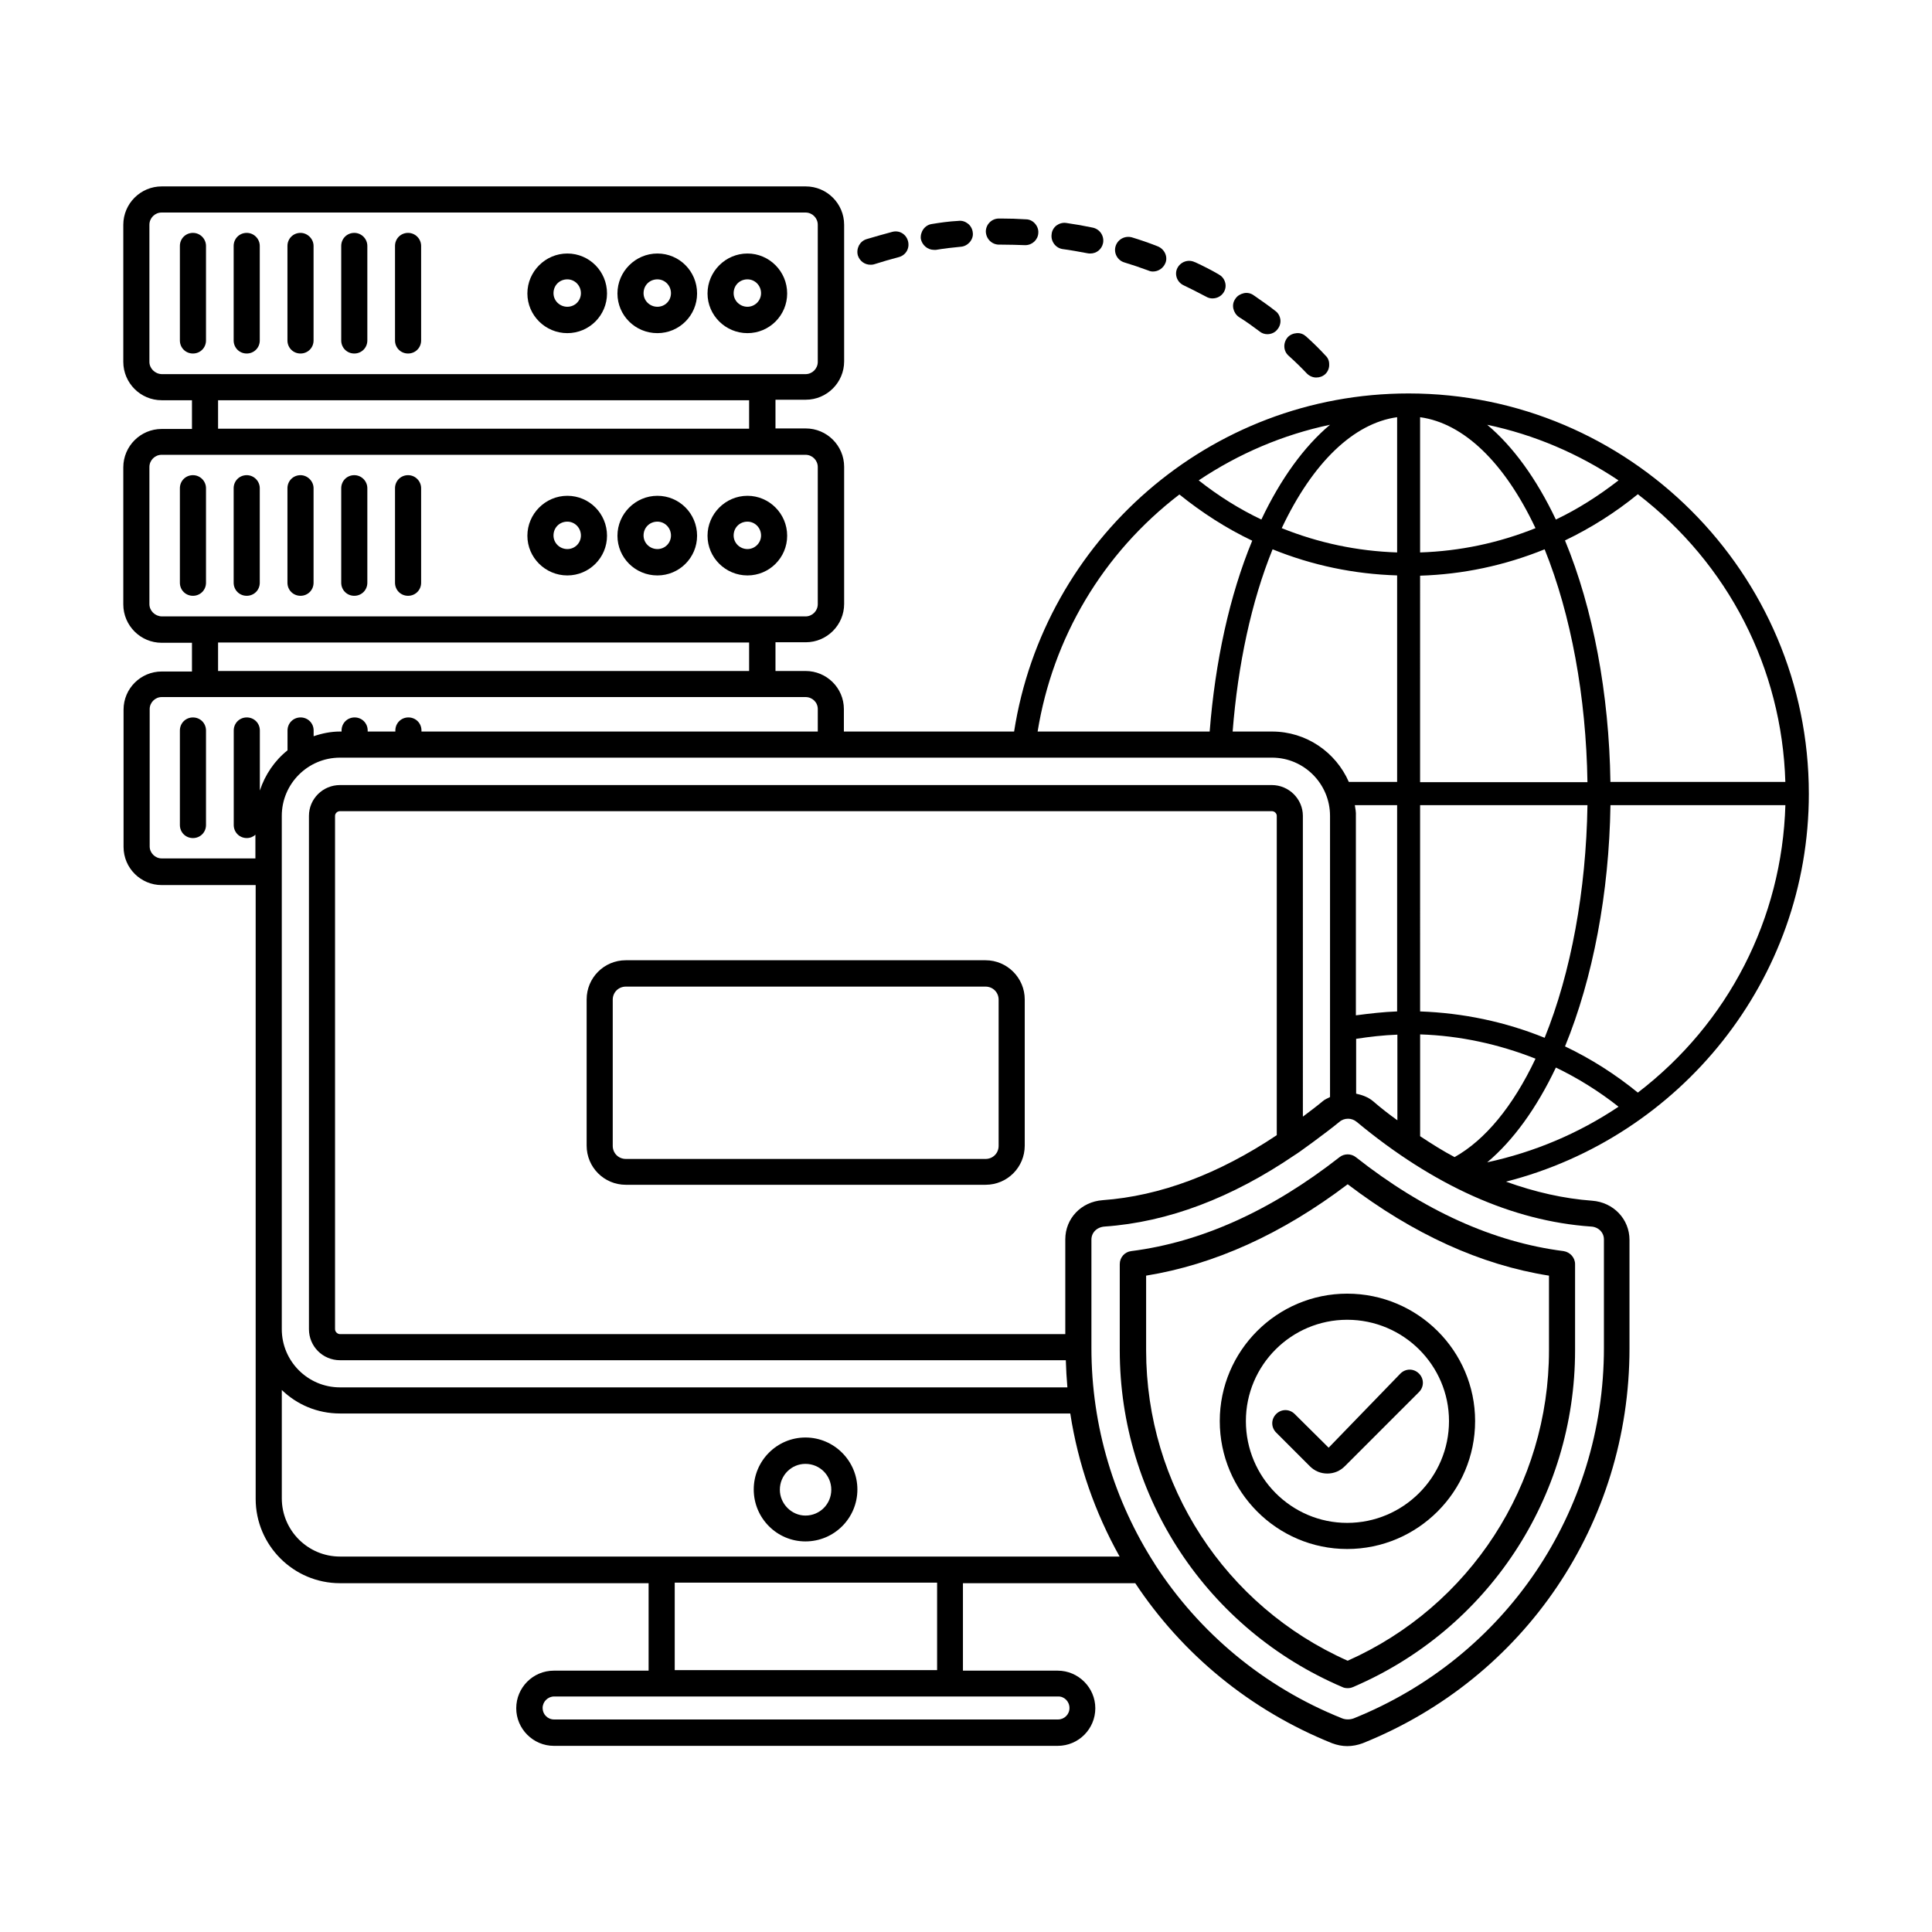 <?xml version="1.0" encoding="UTF-8"?>
<svg width="1200pt" height="1200pt" version="1.1" viewBox="0 0 1200 1200" xmlns="http://www.w3.org/2000/svg">
 <path d="m540.65 164.43c0.488 0 1.461 0 2.434-0.324 5.188-1.621 10.055-3.082 15.082-4.379 4.379-1.137 6.973-5.352 5.836-9.891-1.137-4.379-5.352-6.973-9.73-5.836-5.352 1.461-10.703 2.918-16.055 4.539-2.106 0.645-3.727 2.106-4.703 3.891-0.973 1.945-1.297 4.215-0.648 6.324 1.137 3.406 4.219 5.676 7.785 5.676z"/>
 <path d="m580.05 155.19h1.297c4.863-0.812 10.215-1.461 15.566-1.945 2.109-0.164 4.055-1.297 5.512-2.918 1.297-1.621 2.109-3.731 1.785-5.836-0.164-2.109-1.297-4.215-2.918-5.512-1.621-1.297-3.731-2.109-6-1.785-6.16 0.32-11.512 1.133-16.539 1.945-4.379 0.648-7.297 4.863-6.812 9.242 0.812 3.891 4.219 6.809 8.109 6.809z"/>
 <path d="m620.59 151.95h1.621c4.703 0 9.566 0.164 14.594 0.324 4.379 0 7.945-3.406 8.109-7.621 0.164-2.109-0.648-4.215-2.109-5.836-1.461-1.621-3.406-2.594-5.676-2.594-5.027-0.324-10.055-0.488-15.082-0.488h-1.621c-4.539 0-8.109 3.731-8.109 8.109 0.168 4.539 3.734 8.105 8.273 8.105z"/>
 <path d="m660 154.7c5.027 0.648 10.055 1.621 15.406 2.594 0.648 0.164 1.297 0.164 1.785 0.164 3.891 0 7.137-2.594 7.945-6.488 0.812-4.379-1.945-8.594-6.324-9.566-5.352-1.137-10.863-2.109-16.539-2.918-2.269-0.324-4.379 0.324-6.164 1.621-1.621 1.297-2.758 3.242-2.918 5.352-0.652 4.375 2.43 8.594 6.809 9.242z"/>
 <path d="m735.24 177.24c4.055 1.945 8.594 4.215 13.785 6.973 1.621 0.973 3.082 1.137 4.055 1.137 2.918 0 5.676-1.461 7.137-4.055 1.137-1.945 1.297-4.215 0.648-6.164-0.648-2.109-2.109-3.731-3.891-4.703-4.703-2.758-9.566-5.188-14.434-7.461l-0.488-0.164c-4.055-1.945-8.918-0.164-10.863 3.891-1.785 3.738-0.164 8.602 4.051 10.547z"/>
 <path d="m698.27 162.97c4.863 1.461 10.055 3.242 14.918 5.027 1.137 0.488 1.945 0.648 2.918 0.648 3.406 0 6.488-2.109 7.785-5.352 0.812-1.945 0.648-4.215-0.324-6.164-0.973-1.945-2.594-3.406-4.703-4.215-5.352-2.106-10.539-3.891-15.891-5.512-4.379-1.137-8.758 1.297-10.055 5.512-1.297 4.219 1.137 8.758 5.352 10.055z"/>
 <path d="m782.27 205.79c1.297 1.137 3.082 1.785 4.863 1.785 2.594 0 5.027-1.137 6.488-3.242 1.297-1.621 1.945-3.891 1.621-6-0.324-2.109-1.461-4.055-3.082-5.188-4.055-3.242-8.594-6.324-13.461-9.73-1.785-1.297-4.055-1.785-6.164-1.297s-4.055 1.621-5.188 3.406c-1.297 1.785-1.785 3.891-1.297 6.164 0.488 2.109 1.621 3.891 3.406 5.188 4.707 2.914 8.922 5.992 12.812 8.914z"/>
 <path d="m811.79 232.05c1.461 1.461 3.566 2.434 5.676 2.434 2.109 0 4.055-0.648 5.676-2.109l0.164-0.164c1.621-1.621 2.434-3.891 2.269-6.164 0-2.109-0.973-4.055-2.269-5.188-3.242-3.566-6.973-7.297-12-11.836-1.621-1.461-3.566-2.269-5.836-2.109-2.109 0.164-4.215 0.973-5.676 2.594-2.918 3.406-2.758 8.434 0.488 11.352 4.535 4.055 8.262 7.785 11.508 11.191z"/>
 <path d="m1123.5 492.97c0-137.03-111.57-248.59-248.59-248.59-123.89 0-226.54 91.297-245.03 210h-105.73v-13.945c0-13.137-10.703-23.676-23.836-23.676h-18.648v-17.836h18.812c13.137 0 23.836-10.703 23.836-23.836v-85.137c0-13.137-10.703-23.836-23.836-23.836h-18.812v-17.836h18.812c13.137 0 23.836-10.703 23.836-23.836l-0.004-84.82c0-13.137-10.703-23.836-23.836-23.836h-400.05c-13.137 0-23.836 10.703-23.836 23.836v85.137c0 13.137 10.703 23.836 23.836 23.836h18.812v17.836l-18.812 0.004c-13.137 0-23.836 10.703-23.836 23.836v85.137c0 13.137 10.703 23.836 23.836 23.836h18.812v17.836l-18.812 0.004c-12.973 0-23.676 10.539-23.676 23.676v85.297c0 13.137 10.703 23.676 23.676 23.676h58.379v381.24c0 28.863 23.512 52.379 52.379 52.379h191.68v54.324h-58.863c-12.973 0-23.352 10.539-23.352 23.352s10.539 23.352 23.352 23.352h312.97c12.973 0 23.352-10.539 23.352-23.352s-10.539-23.352-23.352-23.352h-58.863v-54.324h107.03c29.027 43.785 71.027 78.812 122.27 99.406 3.082 1.137 6.164 1.785 9.406 1.785 3.242 0 6.488-0.648 9.566-1.785 100.7-40.379 165.73-136.7 165.73-245.19v-67.461c0-12.973-10.055-23.352-23.188-24.324-17.676-1.297-35.512-5.352-53.512-11.836 107.99-27.57 188.1-125.03 188.1-240.98zm-1030.7-268.21v-85.137c0-4.215 3.406-7.621 7.621-7.621h399.89c4.215 0 7.621 3.406 7.621 7.621v85.137c0 4.215-3.406 7.621-7.621 7.621h-399.89c-4.215-0.164-7.621-3.566-7.621-7.621zm42.648 41.512v-17.676h329.84v17.676zm-42.648 108.97v-85.137c0-4.215 3.406-7.621 7.621-7.621h399.89c4.215 0 7.621 3.406 7.621 7.621v85.137c0 4.215-3.406 7.621-7.621 7.621h-399.89c-4.215-0.16-7.621-3.566-7.621-7.621zm42.648 41.516v-17.676h329.84v17.676zm973.46 68.918h-108.65c-0.812-54.648-10.703-107.68-28.215-150 15.891-7.621 31.137-17.188 45.242-28.703 56.27 43.297 89.516 108.16 91.621 178.7zm-103.62-187.3c-12.324 9.566-25.297 17.836-38.918 24.324-12-25.297-26.594-45.406-42.648-58.863 29.188 6.16 56.594 17.836 81.566 34.539zm-123.24-39.242c27.082 3.731 52.379 28.055 71.676 68.918-23.027 9.242-47.027 14.27-71.676 15.082zm0 98.43c26.594-0.812 52.539-6.324 77.352-16.379 16.379 40.539 25.785 91.621 26.594 144.65h-103.95zm0 142.54h103.95c-0.812 52.863-10.215 104.11-26.594 144.49-24.812-10.055-50.758-15.406-77.352-16.379zm-29.188 183.89c-3.082-2.594-6.812-3.891-10.539-4.703v-34.055c8.434-1.297 16.863-2.269 25.621-2.594v53.188c-5.191-3.727-10.219-7.621-15.082-11.836zm-168 61.461c-13.297 0.973-23.188 11.352-23.188 24.324v58.863h-450.49c-1.621 0-3.082-1.461-3.082-3.082v-318.81c0-1.621 1.461-2.918 3.082-2.918h578.76c1.621 0 3.082 1.297 3.082 2.918v198.32c-36.164 24.16-72.488 37.781-108.16 40.379zm105.08-257.84h-578.75c-10.703 0-19.297 8.594-19.297 19.137v318.81c0 10.703 8.594 19.297 19.297 19.297h450.81c0.164 5.676 0.488 11.352 0.973 16.863h-451.79c-19.945 0-36.164-16.215-36.164-36.164v-318.81c0-19.945 16.215-36.164 36.164-36.164h578.92c19.785 0 36 16.215 36 36.164v174.65c-1.621 0.812-3.242 1.461-4.539 2.594-4.055 3.406-8.27 6.488-12.324 9.566l-0.004-186.81c0-10.543-8.754-19.137-19.297-19.137zm51.57 12.488h26.27v128.11c-8.594 0.324-17.027 1.297-25.621 2.434v-124.05c0.16-2.109-0.324-4.383-0.648-6.488zm-3.731-14.434c-8.109-18.488-26.434-31.297-47.676-31.297h-24.488c3.242-41.512 11.676-80.918 24.812-113.19 24.812 10.055 50.758 15.406 77.352 16.215v128.27zm30-226.54v84c-24.648-0.812-48.648-5.836-71.676-15.082 19.297-40.867 44.758-65.191 71.676-68.918zm-41.676 4.699c-16.055 13.461-30.648 33.566-42.648 58.863-13.621-6.488-26.594-14.594-38.918-24.324 24.973-16.699 52.375-28.375 81.566-34.539zm-93.566 43.301c14.109 11.352 29.188 21.082 45.242 28.703-14.109 34.055-23.027 75.242-26.434 118.54h-106.86c9.402-58.055 40.215-110.59 88.055-147.24zm-632.11 226.05c-4.055 0-7.461-3.406-7.461-7.461v-85.297c0-4.055 3.406-7.461 7.461-7.461h399.89c4.215 0 7.621 3.242 7.621 7.461v13.945l-246.16 0.004v-0.648c0-4.539-3.566-8.109-8.109-8.109-4.539 0-8.109 3.566-8.109 8.109v0.648h-17.188v-0.648c0-4.539-3.566-8.109-8.109-8.109-4.539 0-8.109 3.566-8.109 8.109v0.648h-0.973c-5.676 0-11.188 1.137-16.379 2.918v-3.566c0-4.539-3.566-8.109-8.109-8.109-4.539 0-8.109 3.566-8.109 8.109v12.324c-7.945 6.324-13.945 15.082-17.188 24.973v-37.297c0-4.539-3.566-8.109-8.109-8.109-4.539 0-8.109 3.566-8.109 8.109v58.703c0 4.539 3.566 8.109 8.109 8.109 2.109 0 4.055-0.812 5.352-2.109v14.758zm563.84 527.68c0 4.055-3.242 7.137-7.137 7.137h-312.97c-4.055 0-7.137-3.242-7.137-7.137 0-3.891 3.242-7.137 7.137-7.137h312.97c3.894-0.16 7.137 3.086 7.137 7.137zm-82.215-23.512h-162.97v-54.324h162.97zm-370.86-70.539c-19.945 0-36.164-16.215-36.164-36.164v-67.297c9.406 9.082 22.055 14.594 36.164 14.594h453.57c4.863 31.621 15.406 61.621 30.648 88.863zm785.03-197.03v67.461c0 101.84-61.137 192.16-155.51 230.11-2.269 0.812-4.863 0.812-6.973 0-49.137-19.621-89.027-53.512-116.27-95.512 0-0.164-0.164-0.164-0.164-0.324-25.137-39.082-39.406-85.297-39.406-134.27v-0.164-0.164-0.164-66.812c0-4.379 3.406-7.785 8.27-8.109 39.406-2.758 78.973-17.836 118.05-44.434 1.137-0.488 19.461-13.785 27.73-20.594 1.461-1.297 3.406-1.945 5.352-1.945 1.945 0 3.731 0.648 5.352 1.945 47.836 39.73 96.812 61.621 145.46 65.027 4.535 0.164 8.105 3.57 8.105 7.949zm-114.16-64.055v-63.242c24.648 0.812 48.648 6 71.676 15.082-14.109 29.836-31.461 50.594-50.27 61.137-7.137-3.734-14.27-8.273-21.406-12.977zm41.676 16.215c16.055-13.461 30.648-33.566 42.648-58.863 13.461 6.488 26.594 14.594 38.918 24.324-24.973 16.703-52.379 28.215-81.566 34.539zm93.566-43.297c-13.945-11.352-29.188-21.082-45.242-28.703 17.352-42.324 27.406-95.352 28.215-149.84h108.65c-2.106 70.539-35.352 135.4-91.621 178.54z"/>
 <path d="m500.27 892.86c-17.676 0-32.109 14.434-32.109 32.27 0 17.836 14.434 32.27 32.109 32.27 17.836 0 32.27-14.434 32.27-32.27 0-17.672-14.43-32.27-32.27-32.27zm0 48.488c-8.594 0-15.891-7.297-15.891-16.055 0-8.918 7.137-16.055 15.891-16.055 8.918 0 16.055 7.137 16.055 16.055s-7.137 16.055-16.055 16.055z"/>
 <path d="m612.16 596.43h-223.46c-13.461 0-24.324 10.863-24.324 24.324v90.812c0 13.461 10.863 24.324 24.324 24.324h223.46c13.461 0 24.324-10.863 24.324-24.324v-90.812c0-13.297-10.867-24.324-24.324-24.324zm8.105 115.3c0 4.539-3.566 8.109-8.109 8.109l-223.46-0.004c-4.539 0-8.109-3.566-8.109-8.109v-90.812c0-4.539 3.566-8.109 8.109-8.109h223.46c4.539 0 8.109 3.566 8.109 8.109z"/>
 <path d="m832.05 718.7c-42.488 33.242-85.945 52.863-129.41 58.379-4.055 0.488-7.137 3.891-7.137 8.109v53.512c0 91.297 54.324 173.35 138.32 209.19 0.973 0.488 2.109 0.648 3.242 0.648 1.137 0 2.109-0.164 3.242-0.648 83.836-35.836 138-117.89 138-209.19v-53.512c0-4.055-3.082-7.461-7.137-8.109-43.461-5.512-86.918-25.137-129.08-58.379-2.914-2.269-7.129-2.269-10.047 0zm130.05 120c0 83.512-48.973 158.92-125.03 192.81-76.215-33.891-125.19-109.14-125.19-192.81v-46.379c42.164-6.812 84.324-25.785 125.19-56.758 40.703 30.973 82.703 50.109 125.03 56.758z"/>
 <path d="m757.62 882.65c0 43.785 35.512 79.461 79.137 79.461 43.785 0 79.461-35.676 79.461-79.461 0-43.621-35.676-79.137-79.461-79.137-43.621 0-79.137 35.516-79.137 79.137zm142.38 0c0 34.863-28.379 63.242-63.242 63.242-34.703 0-62.918-28.379-62.918-63.242 0-34.703 28.215-62.918 62.918-62.918 34.863 0 63.242 28.215 63.242 62.918z"/>
 <path d="m804.16 878.27c-3.242-3.242-8.27-3.242-11.512 0-3.242 3.242-3.242 8.27 0 11.512l20.918 20.918c2.918 2.918 6.648 4.539 10.863 4.539s7.945-1.621 10.863-4.539l46.055-46.055c3.242-3.242 3.242-8.27 0-11.512-3.242-3.242-8.27-3.242-11.512 0l-44.594 46.055z"/>
 <path d="m352.38 307.95c-13.621 0-24.812 11.188-24.812 24.812 0 13.621 11.188 24.648 24.812 24.648 13.621 0 24.648-11.027 24.648-24.648 0-13.785-11.027-24.812-24.648-24.812zm0 33.082c-4.703 0-8.594-3.731-8.594-8.434 0-4.863 3.731-8.594 8.594-8.594 4.703 0 8.434 3.891 8.434 8.594s-3.731 8.434-8.434 8.434z"/>
 <path d="m408.32 307.95c-13.621 0-24.812 11.188-24.812 24.812 0 13.621 11.027 24.648 24.812 24.648 13.621 0 24.648-11.027 24.648-24.648 0-13.785-11.027-24.812-24.648-24.812zm0 33.082c-4.703 0-8.594-3.731-8.594-8.434 0-4.863 3.731-8.594 8.594-8.594 4.703 0 8.434 3.891 8.434 8.594s-3.731 8.434-8.434 8.434z"/>
 <path d="m464.27 307.95c-13.621 0-24.812 11.188-24.812 24.812 0 13.621 11.188 24.648 24.812 24.648 13.621 0 24.648-11.027 24.648-24.648 0-13.785-11.188-24.812-24.648-24.812zm0 33.082c-4.703 0-8.594-3.731-8.594-8.434 0-4.863 3.731-8.594 8.594-8.594 4.703 0 8.434 3.891 8.434 8.594s-3.891 8.434-8.434 8.434z"/>
 <path d="m119.84 295.14c-4.539 0-8.109 3.566-8.109 8.109v58.703c0 4.539 3.566 8.109 8.109 8.109 4.539 0 8.109-3.566 8.109-8.109v-58.707c0-4.379-3.566-8.105-8.109-8.105z"/>
 <path d="m153.24 295.14c-4.539 0-8.109 3.566-8.109 8.109v58.703c0 4.539 3.566 8.109 8.109 8.109 4.539 0 8.109-3.566 8.109-8.109v-58.707c0-4.379-3.566-8.105-8.109-8.105z"/>
 <path d="m186.65 295.14c-4.539 0-8.109 3.566-8.109 8.109v58.703c0 4.539 3.566 8.109 8.109 8.109 4.539 0 8.109-3.566 8.109-8.109v-58.707c0-4.379-3.731-8.105-8.109-8.105z"/>
 <path d="m253.46 295.14c-4.539 0-8.109 3.566-8.109 8.109v58.703c0 4.539 3.566 8.109 8.109 8.109 4.539 0 8.109-3.566 8.109-8.109l-0.004-58.707c0-4.379-3.566-8.105-8.105-8.105z"/>
 <path d="m220.05 295.14c-4.539 0-8.109 3.566-8.109 8.109v58.703c0 4.539 3.566 8.109 8.109 8.109 4.539 0 8.109-3.566 8.109-8.109v-58.707c0-4.379-3.57-8.105-8.109-8.105z"/>
 <path d="m352.38 157.46c-13.621 0-24.812 11.188-24.812 24.812 0 13.621 11.188 24.648 24.812 24.648 13.621 0 24.648-11.027 24.648-24.648 0-13.785-11.027-24.812-24.648-24.812zm0 33.078c-4.703 0-8.594-3.731-8.594-8.434 0-4.863 3.731-8.594 8.594-8.594 4.703 0 8.434 3.891 8.434 8.594 0 4.707-3.731 8.434-8.434 8.434z"/>
 <path d="m408.32 157.46c-13.621 0-24.812 11.188-24.812 24.812 0 13.621 11.027 24.648 24.812 24.648 13.621 0 24.648-11.027 24.648-24.648 0-13.785-11.027-24.812-24.648-24.812zm0 33.078c-4.703 0-8.594-3.731-8.594-8.434 0-4.863 3.731-8.594 8.594-8.594 4.703 0 8.434 3.891 8.434 8.594 0 4.707-3.731 8.434-8.434 8.434z"/>
 <path d="m464.27 157.46c-13.621 0-24.812 11.188-24.812 24.812 0 13.621 11.188 24.648 24.812 24.648 13.621 0 24.648-11.027 24.648-24.648 0-13.785-11.188-24.812-24.648-24.812zm0 33.078c-4.703 0-8.594-3.731-8.594-8.434 0-4.863 3.731-8.594 8.594-8.594 4.703 0 8.434 3.891 8.434 8.594 0 4.707-3.891 8.434-8.434 8.434z"/>
 <path d="m119.84 144.65c-4.539 0-8.109 3.566-8.109 8.109v58.703c0 4.539 3.566 8.109 8.109 8.109 4.539 0 8.109-3.566 8.109-8.109v-58.703c0-4.379-3.566-8.109-8.109-8.109z"/>
 <path d="m153.24 144.65c-4.539 0-8.109 3.566-8.109 8.109v58.703c0 4.539 3.566 8.109 8.109 8.109 4.539 0 8.109-3.566 8.109-8.109v-58.703c0-4.379-3.566-8.109-8.109-8.109z"/>
 <path d="m186.65 144.65c-4.539 0-8.109 3.566-8.109 8.109v58.703c0 4.539 3.566 8.109 8.109 8.109 4.539 0 8.109-3.566 8.109-8.109v-58.703c0-4.379-3.731-8.109-8.109-8.109z"/>
 <path d="m253.46 144.65c-4.539 0-8.109 3.566-8.109 8.109v58.703c0 4.539 3.566 8.109 8.109 8.109 4.539 0 8.109-3.566 8.109-8.109l-0.004-58.703c0-4.379-3.566-8.109-8.105-8.109z"/>
 <path d="m220.05 144.65c-4.539 0-8.109 3.566-8.109 8.109v58.703c0 4.539 3.566 8.109 8.109 8.109 4.539 0 8.109-3.566 8.109-8.109v-58.703c0-4.379-3.57-8.109-8.109-8.109z"/>
 <path d="m119.84 445.62c-4.539 0-8.109 3.566-8.109 8.109v58.703c0 4.539 3.566 8.109 8.109 8.109 4.539 0 8.109-3.566 8.109-8.109v-58.703c0-4.543-3.566-8.109-8.109-8.109z"/>
</svg>
